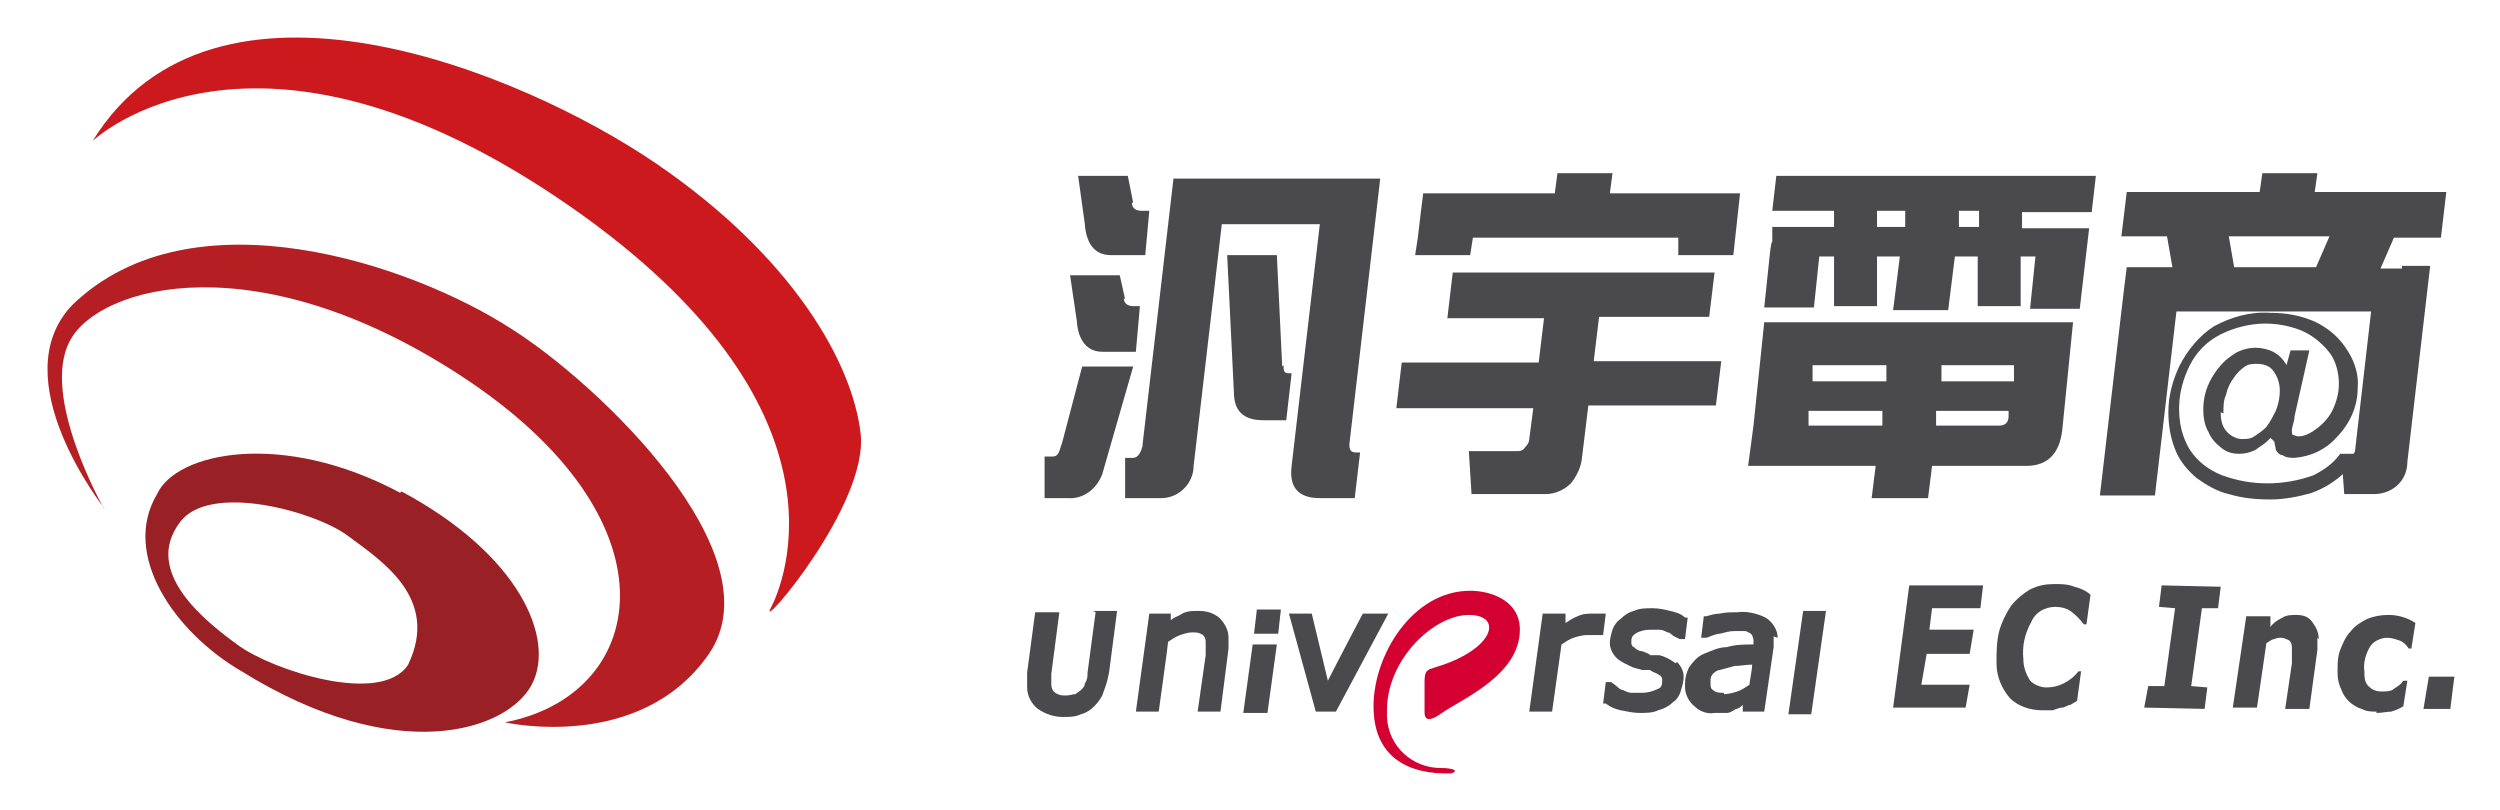 <?xml version="1.0" encoding="UTF-8"?>
<svg id="_圖層_1" data-name="圖層_1" xmlns="http://www.w3.org/2000/svg" version="1.1" viewBox="0 0 186.2 60.3">
  <!-- Generator: Adobe Illustrator 29.0.0, SVG Export Plug-In . SVG Version: 2.1.0 Build 186)  -->
  <defs>
    <style>
      .st0 {
        fill: #992024;
      }

      .st1 {
        fill: #b51e23;
      }

      .st2 {
        fill: #fff;
      }

      .st3 {
        fill: #4a494b;
      }

      .st4 {
        fill: #cc191e;
      }

      .st5 {
        fill: #d30031;
      }
    </style>
  </defs>
  <rect class="st2" width="186.2" height="60.3"/>
  <path class="st4" d="M6.9,10.5S18.9-1,42.5,15.4c21.4,14.9,15.9,28,14.9,29.9s7.3-7.7,6.7-13-5.1-13.2-15.2-20.1S15.9-4.1,6.9,10.5"/>
  <path class="st1" d="M7.7,37.8s-4.7-8.3-2.5-12.4c2.1-4.1,14.1-7.6,29.9,3.1,15.7,10.7,13,23.3,2.5,25.3,0,0,10.1,2.3,15.2-5.1s-8.2-20.1-14.7-24.2c-7.4-4.8-23.8-10.4-32.7-1.8-5.3,5.5,2.4,15.2,2.4,15.2"/>
  <path class="st0" d="M29.8,36.7c-8.8-4.7-16.7-3-18.1.1-2.7,4.5,1.3,10.3,6.3,13.2,11.6,7.2,19.8,4.4,21.6,1s-.9-9.7-9.7-14.4M30.4,49.5c-2,3.1-10.1.4-12.6-1.4s-7.2-5.5-4.4-9.2c2.2-3,10.1-.8,12.5,1s6.9,4.6,4.5,9.6"/>
  <path class="st3" d="M169.1,32.6c-.3.4-.7.6-1.1.9-.4.2-.8.3-1.2.3-.5,0-.9-.1-1.3-.4-.4-.3-.8-.7-1-1.2-.3-.5-.4-1.1-.4-1.7,0-.8.2-1.6.6-2.3.4-.7.9-1.3,1.5-1.7.5-.4,1.2-.6,1.8-.6.4,0,.9.1,1.3.3.4.2.8.6,1,1l.3-1.1h1.4l-1.1,4.9c0,.4-.2.7-.2,1.1,0,.1,0,.3.1.3.1,0,.2.1.4.1.4,0,.8-.2,1.1-.4.6-.4,1.1-.9,1.4-1.5.3-.6.5-1.3.5-2,0-.8-.2-1.6-.6-2.2-.5-.7-1.2-1.3-2-1.7-.9-.4-1.9-.6-2.9-.6-1.1,0-2.3.3-3.3.8-1,.5-1.8,1.3-2.3,2.3-.5,1-.8,2.1-.8,3.2,0,1.1.2,2.1.8,3.1.6.9,1.4,1.5,2.4,1.9,1.1.4,2.2.6,3.4.6,1.1,0,2.3-.2,3.4-.6.8-.4,1.5-.9,2-1.6h1.4c-.3.6-.8,1.1-1.3,1.6-.7.6-1.4,1-2.2,1.3-1,.3-2.1.5-3.1.5-1.1,0-2.1-.1-3.1-.4-.9-.2-1.7-.7-2.4-1.2-.6-.5-1.2-1.2-1.5-1.9-.4-.9-.6-1.9-.6-3,0-1.2.3-2.3.8-3.4.6-1.2,1.5-2.3,2.6-3,1.3-.7,2.7-1.1,4.2-1,1.2,0,2.3.2,3.4.7,1,.5,1.8,1.2,2.4,2.2.5.8.8,1.8.7,2.7,0,1.4-.6,2.7-1.6,3.7-.8.9-1.9,1.4-3.1,1.5-.3,0-.6,0-.9-.2-.2,0-.4-.2-.5-.4,0-.2-.1-.4-.1-.6M165.4,30.7c0,.6.1,1.1.5,1.5.3.3.7.5,1.1.5.3,0,.6,0,.9-.2.3-.2.6-.4.9-.7.3-.4.5-.8.7-1.2.2-.5.3-1,.3-1.5,0-.6-.2-1.1-.5-1.5-.3-.4-.8-.5-1.2-.5-.3,0-.6,0-.9.2-.3.2-.6.5-.8.8-.3.4-.5.8-.6,1.3-.2.4-.2.9-.2,1.4"/>
  <path class="st3" d="M84.4,27.3l-2.3,8c-.4,1.1-1.4,1.9-2.6,1.8h-1.7v-3.1h.6c.5,0,.5-.5.7-1l1.5-5.7h3.9ZM83.7,22.2c0,.4.3.6.7.6,0,0,0,0,0,0h.5l-.3,3.4h-2.5c-1.1,0-1.8-.8-1.9-2.3l-.5-3.4h3.7l.4,1.8ZM84.3,15.1c0,.4.3.6.7.6,0,0,0,0,0,0h.6l-.3,3.3h-2.6c-1.1,0-1.8-.8-1.9-2.3l-.5-3.6h3.7l.4,2ZM85.1,33.1l2.3-19.8h15.4l-2.3,19.8c0,.4.1.6.5.6h.3l-.4,3.4h-2.6c-1.6,0-2.3-.8-2.1-2.4l2.1-18h-7.3l-2.1,18c0,1.3-1.1,2.4-2.4,2.4,0,0-.2,0-.2,0h-2.5v-3h.6c.4,0,.6-.5.7-.9M95.6,27.2c0,.4,0,.6.4.6h.2l-.4,3.5h-1.7c-1.5,0-2.2-.7-2.2-2.1l-.5-10.2h3.7c0,0,.4,8.3.4,8.3Z"/>
  <path class="st3" d="M104,30.4l.4-3.4h10.2l.4-3.3h-7.2l.4-3.4h19.5l-.4,3.3h-8.2l-.4,3.3h9.5l-.4,3.3h-9.5l-.5,4.1c-.1.6-.4,1.2-.8,1.7-.5.5-1.2.8-1.9.8h-5.5l-.2-3.2h3.5c.3,0,.5,0,.7-.3.2-.2.3-.4.3-.6l.3-2.3h-10.2ZM109.7,17.7l-.2,1.3h-4.1l.2-1.3.2-1.7.2-1.6h9.8l.2-1.5h4.1l-.2,1.5h9.7l-.5,4.6h-4.1v-1.3c.1,0-15.3,0-15.3,0Z"/>
  <path class="st3" d="M178.9,19.8h2.1l-1.7,14.6c0,1.4-1.1,2.4-2.5,2.4,0,0-.1,0-.2,0h-2l-.2-2.7h.3c.3,0,.6-.2.7-.5,0,0,0,0,0,0l1.2-10.4h-14.5l-1.6,13.7h-4.1l1.6-13.7.2-1.7.2-1.6h3.4l-.4-2.3h-3.4l.4-3.3h9.9l.2-1.4h4.1l-.2,1.4h9.8l-.4,3.4h-3.5l-1,2.3h1.6ZM173.6,17.6h-7.6l.4,2.3h6.1l1-2.3Z"/>
  <path class="st3" d="M150.4,24h-19l-.8,7.7-.2,1.5-.2,1.5h9.5l-.3,2.4h4.2l.3-2.4h7c1.6,0,2.5-.9,2.7-2.7l.8-8h-4.1ZM140.1,31.7h-5.4v-1.1h5.5v1.1ZM140.4,28.4h-5.4v-1.2h5.5v1.2ZM149.6,31c0,.5-.3.7-.7.7h-4.7v-1.1h5.4v.4ZM149.9,28.4h-5.3v-1.2h5.4v1.2ZM155.8,15.7l.3-2.6h-23.8l-.3,2.6h4.6v1.2h-4.6v1.1c-.1,0-.2,1.1-.2,1.1l-.4,3.8h3.7l.4-3.8h1.1v3.7c0,0,3.2,0,3.2,0v-3.7h1.7l-.5,4h4.1l.5-4h1.7v3.7c0,0,3.2,0,3.2,0v-3.7h1.1l-.4,3.9h3.7l.7-6h-5v-1.2h5.2ZM141.8,16.9h-2v-1.2h2.1v1.2ZM147.4,16.9h-1.5v-1.2h1.5v1.2Z"/>
  <polygon class="st3" points="147.7 43.6 147.5 45.3 143.9 45.3 143.7 46.9 147 46.9 146.7 48.7 143.5 48.7 143.1 51 146.7 51 146.4 52.7 141 52.7 142.2 43.6 147.7 43.6"/>
  <path class="st3" d="M152.1,52.9c-.9,0-1.8-.3-2.4-.9-.6-.7-1-1.6-1-2.6,0-.8,0-1.6.2-2.4.2-.7.5-1.3.9-1.9.4-.5.9-.9,1.4-1.2.6-.3,1.2-.4,1.8-.4.5,0,1,0,1.5.2.4.1.9.3,1.2.6l-.3,2.2h-.2c-.3-.4-.6-.7-1-1-.3-.2-.7-.3-1.1-.3-.8,0-1.5.4-1.8,1.1-.5.9-.7,1.8-.6,2.8,0,.6.2,1.1.5,1.6.3.3.8.5,1.2.5.5,0,.9-.1,1.3-.3.4-.2.8-.5,1.1-.9h.2l-.3,2.2-.5.3c-.2,0-.4.2-.6.2-.2,0-.4.1-.7.2-.3,0-.6,0-.9,0"/>
  <polygon class="st3" points="164.2 52.8 159.7 52.7 160 51.1 161.2 51.1 162 45.3 160.8 45.2 161 43.6 165.4 43.7 165.2 45.3 164 45.3 163.2 51.1 164.4 51.2 164.2 52.8"/>
  <path class="st3" d="M172.6,47.5c0,.1,0,.3,0,.4v.5l-.6,4.4h-1.8l.5-3.4c0-.2,0-.5,0-.6,0-.2,0-.3,0-.5,0-.2,0-.4-.2-.6-.2-.1-.4-.2-.6-.2-.2,0-.3,0-.5.1-.2,0-.4.2-.6.3l-.7,4.8h-1.8l1-6.8h1.8v.8c.2-.3.5-.5.9-.7.3-.2.7-.2,1-.2.5,0,.9.1,1.2.5.3.4.5.8.5,1.3"/>
  <path class="st3" d="M177,53c-.4,0-.7,0-1.1-.2-.7-.2-1.3-.8-1.5-1.4-.2-.4-.3-.8-.3-1.3,0-.6,0-1.2.2-1.7.2-.5.4-1,.8-1.4.3-.4.8-.7,1.2-.9.5-.2,1-.3,1.6-.3.7,0,1.4.2,2,.6l-.3,1.9h-.2c-.2-.3-.4-.5-.7-.6-.3-.1-.6-.2-.9-.2-.5,0-1.1.3-1.3.7-.3.5-.5,1.2-.4,1.8,0,.4,0,.8.3,1.1.3.3.6.4,1,.4.3,0,.7,0,.9-.2.3-.2.5-.3.7-.6h.3l-.3,1.9c-.3.2-.6.3-.9.4-.3,0-.7.1-1.1.1"/>
  <polygon class="st3" points="182.5 52.8 180.5 52.8 180.9 50.4 182.8 50.4 182.5 52.8"/>
  <path class="st3" d="M81.6,45.6l-.6,4.5c0,.3,0,.5-.2.8,0,.2-.1.3-.3.5-.1.1-.3.2-.4.3-.2,0-.4.1-.7.1-.3,0-.5,0-.8-.2-.2-.1-.3-.4-.3-.6v-.8l.6-4.6h-1.8l-.6,4.5v.5c0,.2,0,.4,0,.6,0,.6.3,1.2.8,1.6.6.4,1.2.6,1.9.6.4,0,.9,0,1.3-.2.4-.1.7-.3,1-.6.3-.3.6-.7.7-1.1.2-.5.3-.9.4-1.4l.6-4.6h-1.8Z"/>
  <path class="st3" d="M91.5,47.5h0ZM91.5,47.9v-.4c0-.6-.3-1.1-.7-1.5-.5-.4-1-.5-1.6-.5-.4,0-.9,0-1.3.3-.2.1-.5.2-.7.4v-.5c0,0-1.6,0-1.6,0l-1,7.3h1.7s.7-5,.7-5.2c.3-.2.6-.4.9-.5.3-.1.6-.2.9-.2.3,0,.5,0,.8.2.2.2.2.4.2.6,0,.1,0,.3,0,.4v.5l-.6,4.2h1.7l.6-4.7v-.5"/>
  <path class="st3" d="M92.6,53.1h1.8l.7-5.1h-1.8l-.7,5.1ZM93.6,45.5l-.2,1.7h1.8l.2-1.8h-1.8Z"/>
  <path class="st3" d="M101.5,45.7s-2.1,4-2.6,5l-1.2-5h-1.7l2,7.3h1.5l3.9-7.3h-1.8Z"/>
  <path class="st3" d="M119.2,45.7h-.5c-.4,0-.8,0-1.2.2-.3.1-.6.3-.9.5,0-.2,0-.7,0-.7h-1.7l-1,7.3h1.7l.7-5c.3-.2.6-.4.9-.5.3-.1.7-.2,1-.2h.9c0,0,.3,0,.3,0l.2-1.6h-.7Z"/>
  <path class="st3" d="M124.8,49.4c-.4-.3-.8-.5-1.2-.6h-.7c0-.1-.6-.3-.6-.3-.2,0-.4-.1-.6-.3-.1,0-.2-.2-.2-.3,0-.3,0-.5.3-.7.3-.2.7-.3,1.1-.3.2,0,.5,0,.7,0,.2,0,.4.1.6.2.2,0,.3.2.5.3l.4.2h.4l.2-1.6h-.2c-.3-.3-.7-.4-1.1-.5-.4-.1-.9-.2-1.3-.2-.5,0-1,0-1.4.2-.4.1-.7.3-1,.6-.3.2-.5.5-.6.8-.1.3-.2.7-.2,1,0,.4.2.8.5,1.1.3.3.8.5,1.2.7l.7.2h.6c.2.2.5.2.7.4.1,0,.2.2.2.3,0,.3,0,.6-.3.7-.4.2-.8.3-1.2.3-.3,0-.5,0-.8,0-.2,0-.4-.1-.6-.2-.2,0-.4-.2-.5-.3l-.4-.3h-.4l-.2,1.6h.2c.4.3.7.4,1.1.5.5.1,1,.2,1.4.2.5,0,1,0,1.4-.2.4-.1.8-.3,1.1-.6.3-.2.5-.5.6-.9.1-.3.2-.7.2-1,0-.4-.2-.8-.5-1.1"/>
  <path class="st3" d="M132.4,47.5c0-.6-.4-1.2-.9-1.5-.6-.3-1.4-.5-2.1-.4-.4,0-.9,0-1.3.1-.3,0-.7.1-1,.2h-.2l-.2,1.6h.4c.3-.1.7-.3,1-.3.4-.1.7-.2,1.1-.2.2,0,.4,0,.6,0,.2,0,.3,0,.4.1.1,0,.2.1.3.2,0,.1.1.2.1.4v.3c-.7,0-1.3,0-2,.2-.6,0-1.2.3-1.7.5-.5.2-.8.6-1.1,1-.2.4-.3.8-.3,1.2v.3c0,.5.3,1.1.7,1.4.4.4,1,.6,1.5.5.3,0,.6,0,.9,0,.3,0,.5-.2.7-.3.2,0,.4-.2.5-.3v.5c0,0,1.6,0,1.6,0l.7-4.8v-.8M128.4,51.6c-.3,0-.6,0-.8-.2-.2-.1-.2-.3-.2-.5,0,0,0,0,0-.1,0-.2,0-.4.1-.5.1-.2.4-.4.6-.4.4-.1.7-.2,1.1-.3.4,0,.9-.1,1.3-.1,0,.4-.2,1.3-.2,1.5-.3.2-.6.4-.9.5-.3.1-.7.2-1,.2"/>
  <polygon class="st3" points="134.3 45.5 133.2 53.2 134.9 53.2 136 45.5 134.3 45.5"/>
  <path class="st5" d="M106.1,50.8v2c0,.4-.1,1.3,1.3.3s5.8-2.8,5.8-6.2c0-2.2-2.2-2.9-3.7-2.9-4.3,0-7.2,4.8-7.2,8.6,0,5.3,5,5,5.8,5,.6-.2.1-.4-.8-.4-2.1,0-3.9-1.6-4-3.8,0-.2,0-.3,0-.5,0-3.8,3.5-7.1,6.1-7.1s1.9,2.6-2.5,3.9c-.6.2-.8.2-.8,1.1"/>
</svg>